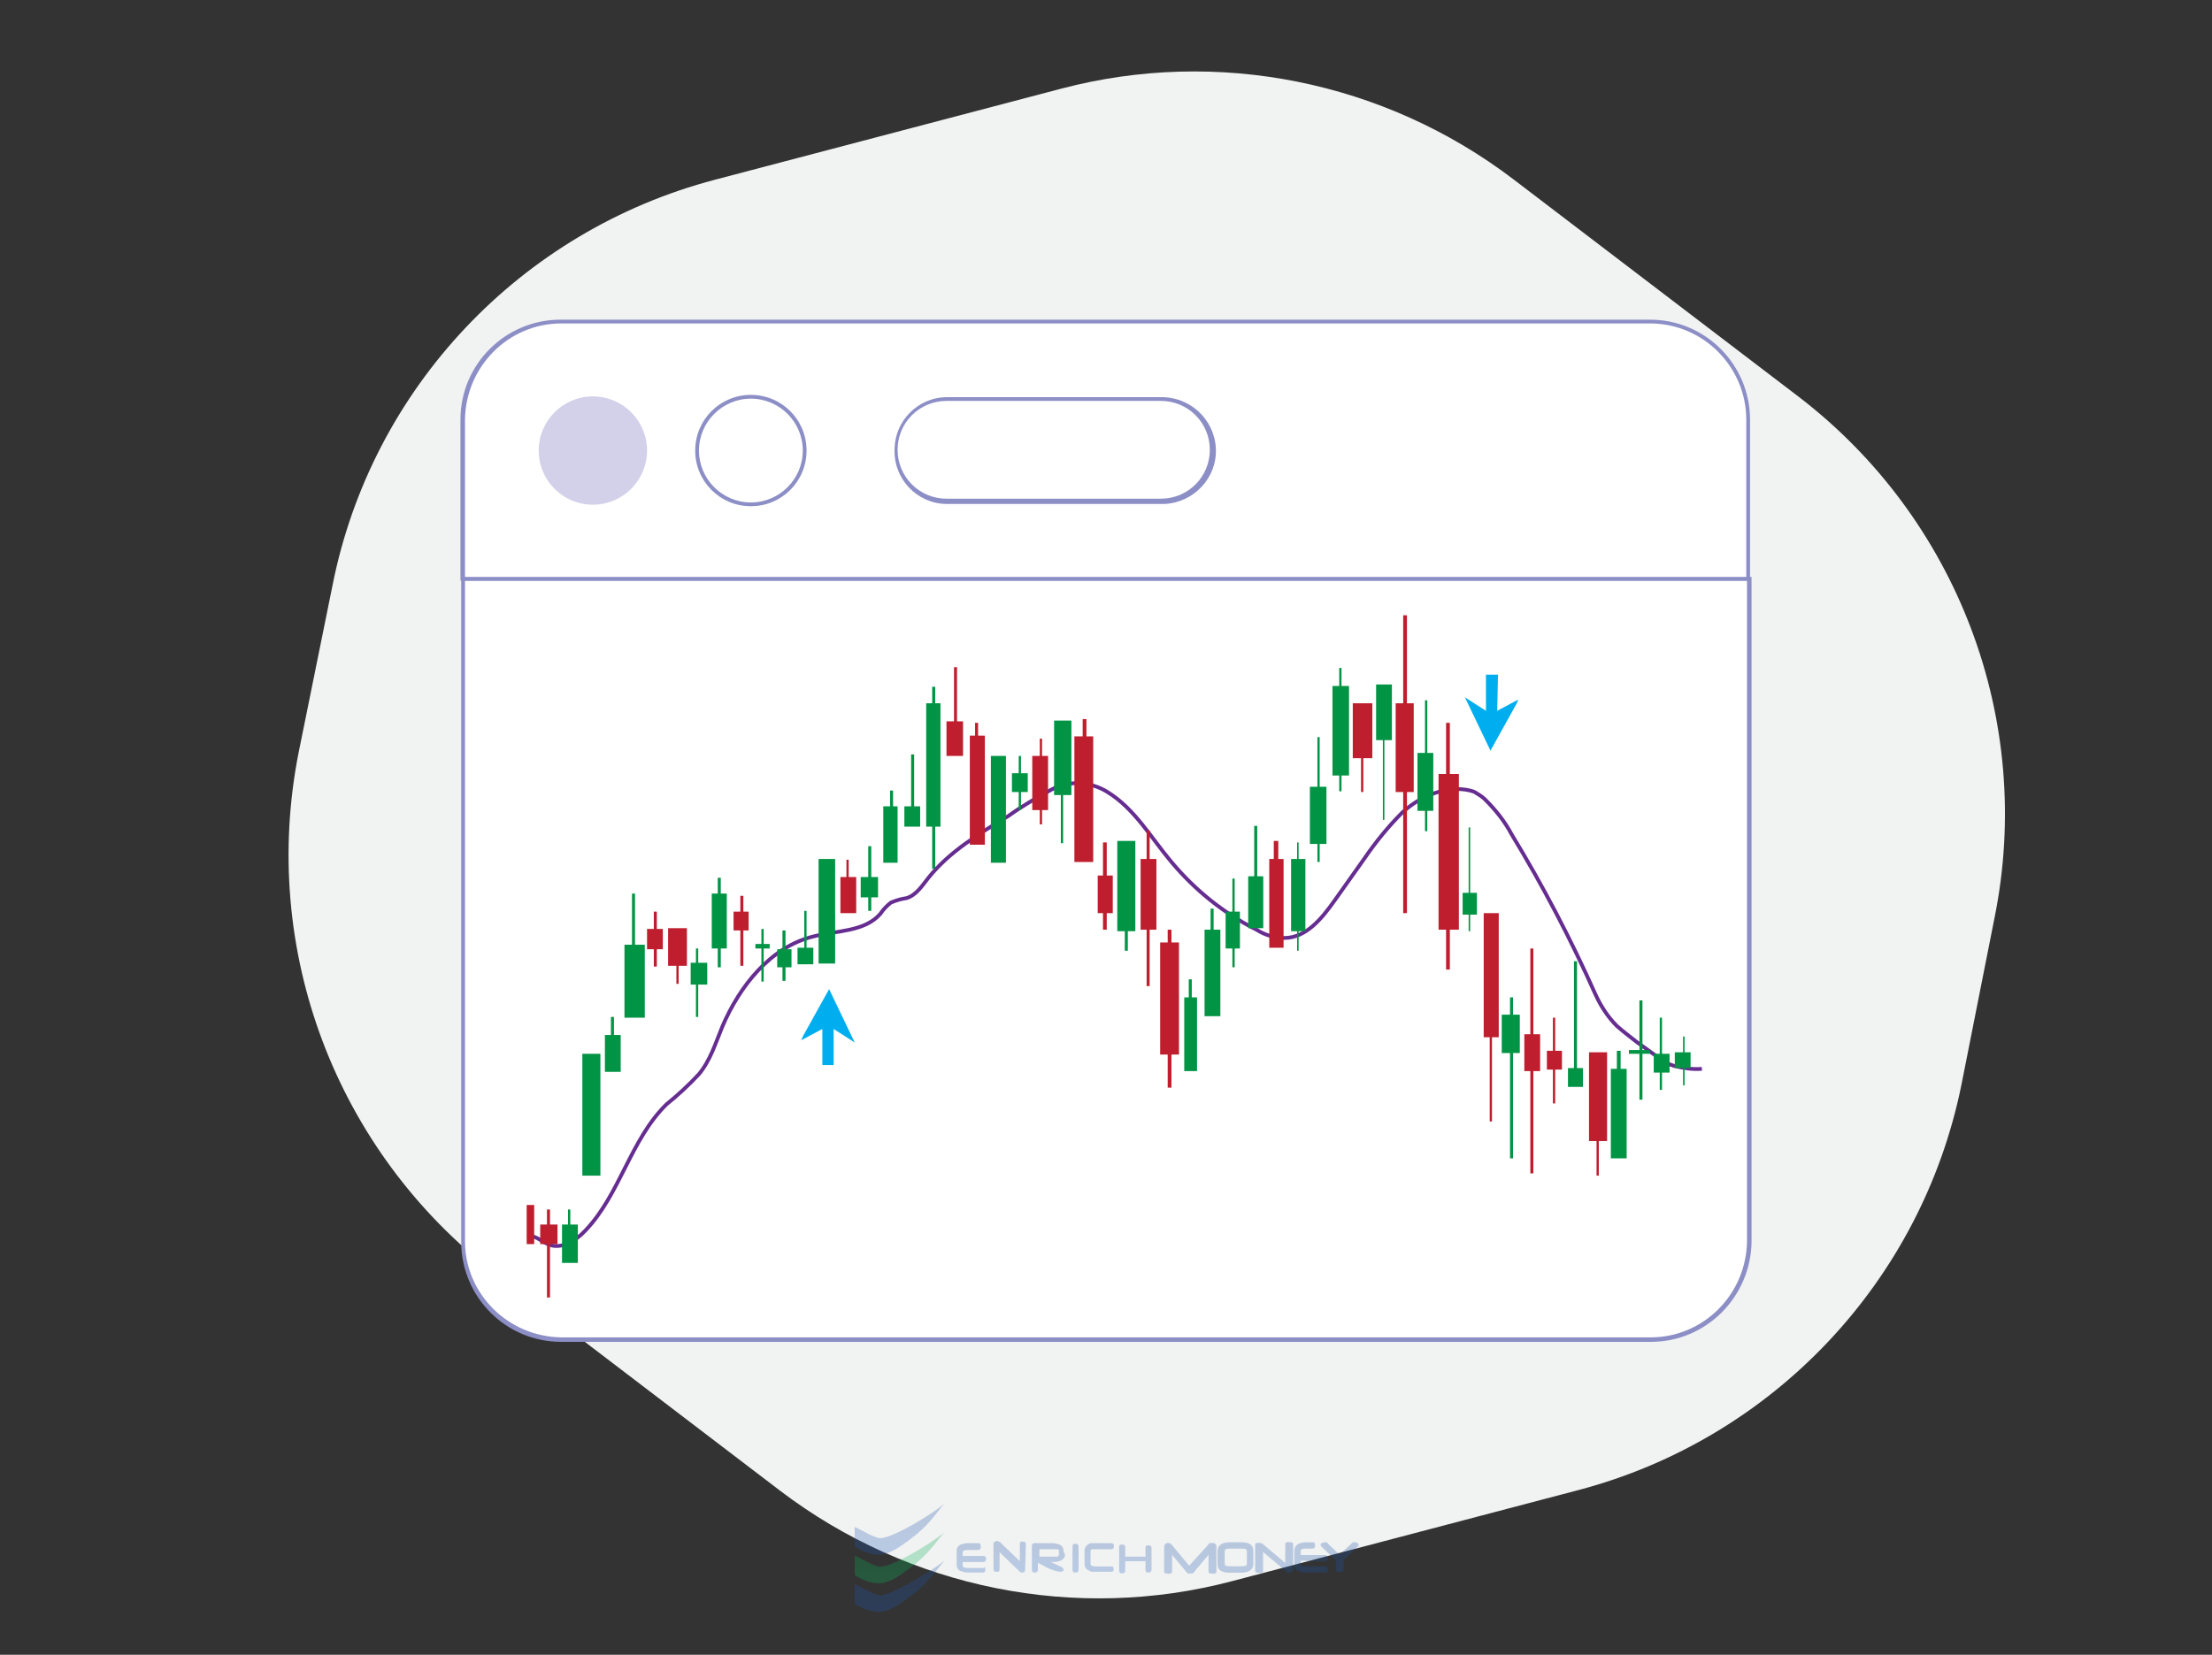 <?xml version="1.0" encoding="utf-8"?>
<!-- Generator: Adobe Illustrator 26.0.0, SVG Export Plug-In . SVG Version: 6.00 Build 0)  -->
<svg version="1.1" id="Layer_1" xmlns="http://www.w3.org/2000/svg" xmlns:xlink="http://www.w3.org/1999/xlink" x="0px" y="0px"
	 viewBox="0 0 294 220" style="enable-background:new 0 0 294 220;" xml:space="preserve">
<rect x="0" y="0" width="294" height="220" fill="#333333" stroke="none"/>
<style type="text/css">
	.st0{fill:#F1F2F2;}
	.st1{clip-path:url(#SVGID_00000140009331130121705770000016777101121464393872_);}
	.st2{fill:#FFFFFF;}
	.st3{fill:#8C8EC6;}
	.st4{fill:#D3D0E9;}
	.st5{fill:none;stroke:#662D91;stroke-width:0.5;stroke-miterlimit:10;}
	.st6{fill:#BE1E2D;}
	.st7{fill:#009444;}
	.st8{fill:#00AEEF;}
	.st9{opacity:0.27;}
	.st10{fill-rule:evenodd;clip-rule:evenodd;fill:url(#Path_1_00000006682740711298011290000001090457499745414561_);}
	.st11{fill-rule:evenodd;clip-rule:evenodd;fill:url(#Path_2_00000047745207832517411970000015652049206642238084_);}
	.st12{fill-rule:evenodd;clip-rule:evenodd;fill:url(#Path_3_00000011027064731006114180000001971171346330268051_);}
	.st13{fill:url(#Path_4_00000083775665687447125930000009572564642379927427_);}
	
		.st14{fill:url(#Path_53_00000098205536084524073910000006388204506465072261_);stroke:#1B54AB;stroke-width:0.25;stroke-miterlimit:10;}
</style>
<path class="st0" d="M209.8,198.1l-46,12.1c-20.8,5.5-43,1-60.1-12l-37.9-28.9C44.6,153,34.5,126.2,39.7,100l4.5-22.2
	c5.2-26.2,25-47.1,50.8-53.9l46-12.1c20.8-5.5,43-1,60.1,12l37.9,28.9c21.2,16.2,31.4,43.1,26.1,69.3l-4.4,22.2
	C255.4,170.4,235.6,191.3,209.8,198.1z"/>
<g>
	<defs>
		<path id="SVGID_1_" d="M61.5,165.1c0,7.2,5.8,13,13,13l0,0h144.9c7.2,0,13-5.8,13-13l0,0V76.9H61.5V165.1z"/>
	</defs>
	<clipPath id="SVGID_00000031899340440296625950000003358839499261046962_">
		<use xlink:href="#SVGID_1_"  style="overflow:visible;"/>
	</clipPath>
	<g style="clip-path:url(#SVGID_00000031899340440296625950000003358839499261046962_);">
		<path class="st2" d="M61.5,165.1c0,7.2,5.8,13,13,13l0,0h144.9c7.2,0,13-5.8,13-13l0,0V76.9H61.5V165.1z"/>
	</g>
</g>
<path class="st3" d="M219.4,178.4H74.6c-7.4,0-13.3-6-13.3-13.3V76.7h171.5v88.4C232.7,172.4,226.8,178.4,219.4,178.4z M61.8,77.2
	v87.8c0,7,5.7,12.7,12.8,12.8h144.8c7,0,12.7-5.7,12.8-12.8V77.2H61.8z"/>
<path class="st2" d="M219.4,42.8H74.6c-7.2,0-13,5.8-13,13v21.1h170.9V55.8c0-7.2-5.8-13-13-13C219.5,42.8,219.4,42.8,219.4,42.8z"
	/>
<path class="st3" d="M232.7,77.2H61.2V55.8c0-7.4,6-13.3,13.3-13.3h144.8c7.4,0,13.3,6,13.3,13.3V77.2z M61.8,76.7h170.3V55.8
	c0-7-5.7-12.8-12.8-12.8H74.6c-7,0-12.7,5.7-12.8,12.8L61.8,76.7z"/>
<circle class="st4" cx="78.8" cy="59.9" r="7.2"/>
<circle class="st2" cx="99.8" cy="59.9" r="7.2"/>
<path class="st3" d="M99.8,67.3c-4.1,0-7.4-3.3-7.4-7.4s3.3-7.4,7.4-7.4s7.4,3.3,7.4,7.4S103.9,67.3,99.8,67.3L99.8,67.3z M99.8,53
	c-3.8,0-6.9,3.1-6.9,6.9s3.1,6.9,6.9,6.9c3.8,0,6.9-3.1,6.9-6.9c0,0,0,0,0,0C106.7,56.1,103.6,53,99.8,53z"/>
<path class="st2" d="M125.8,53h28.5c3.8,0,6.8,3.1,6.8,6.8v0c0,3.8-3.1,6.8-6.8,6.8h-28.5c-3.8,0-6.8-3.1-6.8-6.8v0
	C118.9,56.1,122,53,125.8,53z"/>
<path class="st3" d="M154.2,67h-28.5c-3.9-0.1-7-3.4-6.8-7.4c0.1-3.7,3.1-6.7,6.8-6.8h28.5c3.9-0.1,7.2,2.9,7.4,6.8
	s-2.9,7.2-6.8,7.4C154.6,67,154.4,67,154.2,67z M125.8,53.3c-3.6,0-6.5,2.9-6.5,6.5s2.9,6.5,6.5,6.5h28.5c3.6,0,6.5-2.9,6.5-6.5
	s-2.9-6.5-6.5-6.5H125.8z"/>
<path class="st5" d="M70.1,164.4c0.9-0.3,1.8,0.6,2.7,1c1.7,0.8,3.7-0.4,5-1.8c4.6-4.8,6-12.1,10.8-16.8c1.5-1.2,3-2.6,4.3-4
	c1.5-1.8,2.2-4.1,3.1-6.3c2.3-5.4,6.4-10.6,12.1-12c3.1-0.8,6.8-0.6,8.9-3c0.4-0.6,0.9-1.1,1.4-1.5c0.7-0.3,1.4-0.5,2.1-0.6
	c1.3-0.4,2.1-1.7,2.9-2.7c2.8-3.5,6.8-5.9,10.6-8.2c1.8-1.3,3.7-2.4,5.7-3.5c1.1-0.6,2.4-0.9,3.7-0.9c1.4,0.1,2.7,0.5,3.8,1.2
	c3.6,2.2,5.8,6.1,8.5,9.3c3.1,3.7,6.9,6.8,11.3,9c1.1,0.7,2.4,1.1,3.7,1.1c2.9,0,5-2.6,6.7-5l3.9-5.5c1.5-2.2,3.2-4.3,5.1-6.2
	c2-1.8,4.5-3,7.2-3.1c0.8,0,1.7,0.1,2.4,0.4c0.5,0.3,1,0.6,1.4,1c1.4,1.4,2.6,2.9,3.5,4.6c4.2,6.9,7.9,14,11.2,21.4
	c0.7,1.5,1.6,2.9,2.8,4.1c0.8,0.7,1.7,1.4,2.6,2.1l3.2,2.3c0.3,0.2,0.6,0.4,0.9,0.6c0.3,0.1,0.6,0.2,0.9,0.3
	c1.2,0.3,2.4,0.5,3.7,0.4"/>
<rect x="70" y="160.2" class="st6" width="1" height="5.2"/>
<rect x="72.7" y="160.8" class="st6" width="0.4" height="11.7"/>
<rect x="71.8" y="162.8" class="st6" width="2.3" height="2.6"/>
<rect x="86.9" y="121.2" class="st6" width="0.4" height="7.3"/>
<rect x="86" y="123.5" class="st6" width="2.1" height="2.7"/>
<rect x="88.8" y="123.4" class="st6" width="2.5" height="5"/>
<rect x="89.9" y="127.2" class="st6" width="0.3" height="3.6"/>
<rect x="98.4" y="119.1" class="st6" width="0.4" height="9.3"/>
<rect x="97.5" y="121.2" class="st6" width="2" height="2.5"/>
<rect x="112.5" y="114.3" class="st6" width="0.3" height="6"/>
<rect x="111.7" y="116.6" class="st6" width="2.1" height="4.8"/>
<rect x="126.8" y="88.7" class="st6" width="0.4" height="10.3"/>
<rect x="125.8" y="95.9" class="st6" width="2.2" height="4.6"/>
<rect x="129.6" y="96.1" class="st6" width="0.4" height="10.8"/>
<rect x="128.9" y="97.8" class="st6" width="2" height="14.5"/>
<rect x="138.2" y="98.2" class="st6" width="0.3" height="11.4"/>
<rect x="137.2" y="100.5" class="st6" width="2.1" height="7.2"/>
<rect x="143.9" y="95.6" class="st6" width="0.5" height="13.2"/>
<rect x="142.8" y="97.9" class="st6" width="2.5" height="16.7"/>
<rect x="146.6" y="112" class="st6" width="0.5" height="11.6"/>
<rect x="145.9" y="116.4" class="st6" width="2" height="5"/>
<rect x="152.4" y="110.4" class="st6" width="0.4" height="20.7"/>
<rect x="151.6" y="114.2" class="st6" width="2.1" height="9.4"/>
<rect x="155.2" y="123.6" class="st6" width="0.5" height="21"/>
<rect x="154.2" y="125.3" class="st6" width="2.5" height="14.9"/>
<rect x="169.3" y="111.8" class="st6" width="0.6" height="10.3"/>
<rect x="168.7" y="114.2" class="st6" width="1.9" height="11.8"/>
<rect x="179.8" y="93.5" class="st6" width="2.6" height="7.3"/>
<rect x="180.9" y="99" class="st6" width="0.3" height="6.3"/>
<rect x="186.5" y="81.8" class="st6" width="0.5" height="39.6"/>
<rect x="185.5" y="93.5" class="st6" width="2.4" height="11.8"/>
<rect x="192.2" y="96.1" class="st6" width="0.5" height="32.8"/>
<rect x="191.2" y="102.9" class="st6" width="2.7" height="20.7"/>
<rect x="197.2" y="121.4" class="st6" width="2" height="16.5"/>
<rect x="198" y="137" class="st6" width="0.3" height="12.1"/>
<rect x="203.4" y="126.1" class="st6" width="0.4" height="29.9"/>
<rect x="202.6" y="137.5" class="st6" width="2.1" height="4.9"/>
<rect x="206.4" y="135.3" class="st6" width="0.3" height="11.4"/>
<rect x="205.6" y="139.7" class="st6" width="2" height="2.5"/>
<rect x="211.2" y="139.9" class="st6" width="2.4" height="11.8"/>
<rect x="212.2" y="150.3" class="st6" width="0.3" height="6"/>
<rect x="74.7" y="162.8" class="st7" width="2.1" height="5.1"/>
<rect x="75.5" y="160.8" class="st7" width="0.3" height="4.7"/>
<rect x="77.4" y="140.1" class="st7" width="2.4" height="16.2"/>
<rect x="80.4" y="137.6" class="st7" width="2.1" height="4.9"/>
<rect x="81.2" y="135.2" class="st7" width="0.4" height="5.2"/>
<rect x="84" y="118.8" class="st7" width="0.4" height="14.7"/>
<rect x="83" y="125.6" class="st7" width="2.7" height="9.7"/>
<rect x="92.5" y="126.1" class="st7" width="0.3" height="9.1"/>
<rect x="91.8" y="128" class="st7" width="2.2" height="2.9"/>
<rect x="95.4" y="116.7" class="st7" width="0.4" height="11.9"/>
<rect x="94.6" y="118.8" class="st7" width="2" height="7.3"/>
<rect x="101.2" y="123.5" class="st7" width="0.3" height="7"/>
<rect x="100.4" y="125.5" class="st7" width="1.9" height="0.6"/>
<rect x="104" y="123.7" class="st7" width="0.4" height="6.7"/>
<rect x="103.3" y="126.2" class="st7" width="1.9" height="2.4"/>
<rect x="106.9" y="121.1" class="st7" width="0.3" height="6.9"/>
<rect x="106" y="126" class="st7" width="2.1" height="2.2"/>
<rect x="108.8" y="114.2" class="st7" width="2.2" height="13.9"/>
<rect x="115.4" y="112.5" class="st7" width="0.4" height="8.6"/>
<rect x="114.4" y="116.6" class="st7" width="2.3" height="2.7"/>
<rect x="118.3" y="105.1" class="st7" width="0.4" height="6.7"/>
<rect x="117.4" y="107.2" class="st7" width="1.9" height="7.5"/>
<rect x="121.1" y="100.3" class="st7" width="0.4" height="8.8"/>
<rect x="120.2" y="107.2" class="st7" width="2.1" height="2.7"/>
<rect x="123.9" y="91.3" class="st7" width="0.4" height="24.2"/>
<rect x="123.1" y="93.5" class="st7" width="1.9" height="16.4"/>
<rect x="131.7" y="100.5" class="st7" width="2" height="14.2"/>
<rect x="135.4" y="100.5" class="st7" width="0.3" height="7.2"/>
<rect x="134.5" y="102.8" class="st7" width="2.1" height="2.5"/>
<rect x="140.1" y="95.8" class="st7" width="2.3" height="9.9"/>
<rect x="141" y="104.4" class="st7" width="0.3" height="7.7"/>
<rect x="148.5" y="111.8" class="st7" width="2.4" height="12"/>
<rect x="149.5" y="122.4" class="st7" width="0.4" height="4"/>
<rect x="158" y="130.2" class="st7" width="0.4" height="10.6"/>
<rect x="157.4" y="132.6" class="st7" width="1.7" height="9.8"/>
<rect x="160.9" y="120.8" class="st7" width="0.4" height="10.5"/>
<rect x="160.1" y="123.6" class="st7" width="2.1" height="11.5"/>
<rect x="163.8" y="116.8" class="st7" width="0.3" height="11.8"/>
<rect x="162.9" y="121.2" class="st7" width="1.9" height="4.9"/>
<rect x="166.7" y="109.8" class="st7" width="0.4" height="12.8"/>
<rect x="165.9" y="116.5" class="st7" width="2" height="6.9"/>
<rect x="172.4" y="112" class="st7" width="0.2" height="14.4"/>
<rect x="171.6" y="114.2" class="st7" width="1.9" height="9.6"/>
<rect x="175.1" y="98" class="st7" width="0.3" height="16.6"/>
<rect x="174.1" y="104.6" class="st7" width="2.2" height="7.6"/>
<rect x="178" y="88.8" class="st7" width="0.3" height="16.4"/>
<rect x="177.1" y="91.2" class="st7" width="2.2" height="11.9"/>
<rect x="182.9" y="91" class="st7" width="2.1" height="7.4"/>
<rect x="183.8" y="97.2" class="st7" width="0.2" height="11.8"/>
<rect x="189.4" y="93.1" class="st7" width="0.3" height="17.4"/>
<rect x="188.4" y="100.1" class="st7" width="2.1" height="7.7"/>
<rect x="195.2" y="110" class="st7" width="0.2" height="13.8"/>
<rect x="194.4" y="118.7" class="st7" width="1.9" height="2.9"/>
<rect x="200.7" y="132.6" class="st7" width="0.4" height="21.4"/>
<rect x="199.6" y="134.9" class="st7" width="2.4" height="5.1"/>
<rect x="209.2" y="127.8" class="st7" width="0.4" height="16.6"/>
<rect x="208.4" y="142" class="st7" width="2" height="2.5"/>
<rect x="214.1" y="142.1" class="st7" width="2.1" height="11.9"/>
<rect x="214.9" y="139.7" class="st7" width="0.5" height="7.3"/>
<rect x="217.9" y="133" class="st7" width="0.4" height="13.2"/>
<rect x="216.5" y="139.6" class="st7" width="2.8" height="0.5"/>
<rect x="220.6" y="135.3" class="st7" width="0.3" height="9.6"/>
<rect x="219.8" y="140.1" class="st7" width="2.1" height="2.5"/>
<rect x="222.6" y="139.9" class="st7" width="2.1" height="2.1"/>
<rect x="223.7" y="137.8" class="st7" width="0.2" height="6.5"/>
<polygon class="st8" points="106.7,137.8 110.2,131.5 113.6,138.6 110.8,136.8 110.8,141.6 109.3,141.6 109.3,136.8 106.5,138.3 "/>
<polygon class="st8" points="201.6,93.5 198.1,99.8 194.7,92.7 197.5,94.5 197.5,89.7 199.1,89.7 199,94.5 201.8,93 "/>
<g id="Group_21_00000127745662131931466560000003237102890593988487_" transform="translate(-99.448 -122.338)" class="st9">
	<g id="Group_1_00000108274293722414775250000014267038914598747025_" transform="translate(99.448 122.338)">
		
			<linearGradient id="Path_1_00000146465944802922911430000002867833042150602407_" gradientUnits="userSpaceOnUse" x1="-409.972" y1="-927.168" x2="-409.972" y2="-927.123" gradientTransform="matrix(262.102 0 0 150.227 107574.047 139485.281)">
			<stop  offset="0" style="stop-color:#1B4E9B"/>
			<stop  offset="1" style="stop-color:#1C5AB7"/>
		</linearGradient>
		
			<path id="Path_1_00000122680115134758560650000005873385023361483674_" style="fill-rule:evenodd;clip-rule:evenodd;fill:url(#Path_1_00000146465944802922911430000002867833042150602407_);" d="
			M125.5,199.9c-1.9,2.4-2.7,3.5-5.3,5.3c-1.3,1-2.6,1.5-3.2,1.5c-1.3,0-2.3-0.4-3.4-1.1V203c0.7,0.3,2.8,1.6,3.5,1.5
			C119.1,204.3,124.5,200.9,125.5,199.9L125.5,199.9z"/>
		
			<linearGradient id="Path_2_00000180355402789903236710000002663948258643868316_" gradientUnits="userSpaceOnUse" x1="-409.972" y1="-927.696" x2="-409.972" y2="-927.65" gradientTransform="matrix(262.102 0 0 150.217 107574.047 139559.188)">
			<stop  offset="0" style="stop-color:#009846"/>
			<stop  offset="1" style="stop-color:#06C25C"/>
		</linearGradient>
		
			<path id="Path_2_00000152242929556690513780000015852357137719298750_" style="fill-rule:evenodd;clip-rule:evenodd;fill:url(#Path_2_00000180355402789903236710000002663948258643868316_);" d="
			M125.5,203.7c-1.9,2.4-2.7,3.5-5.3,5.3c-1.3,1-2.6,1.5-3.2,1.5c-1.3,0-2.3-0.4-3.4-1.1v-2.6c0.7,0.3,2.8,1.6,3.5,1.5
			C119.1,208.1,124.5,204.7,125.5,203.7L125.5,203.7z"/>
		
			<linearGradient id="Path_3_00000155861660609593702900000015902680861113448114_" gradientUnits="userSpaceOnUse" x1="-409.972" y1="-928.224" x2="-409.972" y2="-928.179" gradientTransform="matrix(262.102 0 0 150.227 107574.047 139651.375)">
			<stop  offset="0" style="stop-color:#1B4E9B"/>
			<stop  offset="1" style="stop-color:#1C5AB7"/>
		</linearGradient>
		
			<path id="Path_3_00000114031820976527480010000016346388342354664074_" style="fill-rule:evenodd;clip-rule:evenodd;fill:url(#Path_3_00000155861660609593702900000015902680861113448114_);" d="
			M125.5,207.5c-1.9,2.4-2.7,3.5-5.3,5.3c-1.3,1-2.6,1.5-3.2,1.5c-1.3,0-2.3-0.4-3.4-1.1v-2.6c0.7,0.3,2.8,1.6,3.5,1.5
			C119.1,211.8,124.5,208.4,125.5,207.5L125.5,207.5z"/>
	</g>
	
		<linearGradient id="Path_4_00000050648336849484122400000009554418453743198355_" gradientUnits="userSpaceOnUse" x1="-212.661" y1="-921.478" x2="-212.661" y2="-921.433" gradientTransform="matrix(573.666 0 0 88.137 122236.086 81543.539)">
		<stop  offset="0" style="stop-color:#1B4E9B"/>
		<stop  offset="1" style="stop-color:#1D5BB9"/>
	</linearGradient>
	
		<path id="Path_4_00000101785586889365296210000007247115723129171366_" style="fill:url(#Path_4_00000050648336849484122400000009554418453743198355_);" d="
		M252.5,331c0,0.2-0.1,0.4-0.3,0.4s-0.3,0-0.3,0c-0.1,0-0.2-0.2-0.2-0.3v-1.2H249v1.2c0,0.2-0.1,0.4-0.3,0.4s-0.3,0-0.3,0
		c-0.1,0-0.2-0.2-0.2-0.3V328c0-0.2,0.1-0.3,0.2-0.3c0.1,0,0.2,0,0.3,0c0.2,0,0.3,0.1,0.3,0.4v1.2h2.7v-1.2c0-0.2,0.1-0.3,0.2-0.3
		c0.1,0,0.2,0,0.3,0c0.2,0,0.3,0.1,0.3,0.4V331z M247.5,327.9c0,0.2-0.1,0.4-0.3,0.4h-2.1c-0.2,0-0.4,0-0.4,0
		c-0.2,0-0.3,0.1-0.3,0.2v1.8c0,0.2,0.3,0.3,0.8,0.3h2c0.1,0,0.2,0,0.2,0.1c0.1,0.2,0.1,0.4,0,0.5s-0.1,0.1-0.2,0.1h-2
		c-0.2,0-0.4,0-0.6,0c-0.2,0-0.3-0.1-0.5-0.2s-0.3-0.2-0.4-0.4c-0.1-0.1-0.1-0.3-0.1-0.5v-1.7c0-0.3,0.1-0.5,0.3-0.7
		s0.4-0.3,0.6-0.3c0.2,0,0.3,0,0.5,0h2.1C247.4,327.5,247.5,327.6,247.5,327.9z M242.8,331c0,0.2-0.1,0.4-0.3,0.4s-0.3,0-0.3,0
		c-0.1,0-0.2-0.2-0.2-0.3v-3.2c0-0.2,0.1-0.3,0.2-0.3c0.1,0,0.2,0,0.3,0c0.2,0,0.3,0.1,0.3,0.4V331z M240.2,329v-0.5
		c0-0.1-0.1-0.2-0.3-0.2c0,0-0.2,0-0.4,0h-1.9v1h2c0.1,0,0.2,0,0.4,0C240.1,329.2,240.2,329.1,240.2,329z M241,329
		c0,0.4-0.2,0.6-0.5,0.8c-0.3,0.1-0.6,0.2-0.9,0.2h-0.5l1.5,0.7c0.1,0.1,0.2,0.2,0.2,0.3c0,0.1,0,0.2-0.1,0.2
		c-0.1,0.1-0.2,0.1-0.3,0.1c-0.4,0-1-0.2-1.7-0.5c-0.4-0.2-0.9-0.5-1.3-0.7v0.9c0,0.2-0.1,0.4-0.3,0.4s-0.3,0-0.3,0
		c-0.1,0-0.2-0.2-0.2-0.3v-3.2c0-0.2,0.1-0.4,0.3-0.4h2.4c0.4,0,0.7,0.1,1,0.2c0.4,0.2,0.5,0.5,0.5,0.9L241,329z M235.7,330.9
		c0,0.4-0.1,0.5-0.4,0.5h-0.1c-0.1,0-0.2-0.1-0.3-0.2l-2.6-2.5v2.3c0,0.2-0.1,0.3-0.2,0.3c-0.1,0-0.2,0-0.3,0
		c-0.2,0-0.3-0.1-0.3-0.4v-3.1c0-0.1,0-0.2,0-0.3c0-0.1,0.1-0.1,0.2-0.2c0.1,0,0.1-0.1,0.2-0.1c0.2,0,0.3,0.1,0.5,0.2l2.6,2.5v-2.3
		c0-0.2,0.1-0.3,0.2-0.3c0.1,0,0.2,0,0.3,0c0.2,0,0.3,0.1,0.3,0.4L235.7,330.9L235.7,330.9z M230.4,331c0,0.3-0.1,0.4-0.3,0.4H228
		c-0.3,0-0.6-0.1-0.9-0.2c-0.4-0.2-0.5-0.5-0.5-0.8v-1.9c0-0.4,0.2-0.6,0.5-0.8c0.3-0.1,0.6-0.2,1-0.2h1.4c0.2,0,0.3,0.1,0.3,0.4
		v0.1c0,0.2-0.1,0.4-0.3,0.4c0,0-0.9,0-1,0s-0.2,0-0.3,0c-0.6,0-0.8,0.1-0.8,0.3v0.5h2.8c0.1,0,0.2,0,0.2,0.1
		c0.1,0.1,0.1,0.2,0.1,0.3c0,0.1,0,0.2-0.1,0.3c-0.1,0.1-0.1,0.1-0.2,0.1h-2.8v0.5c0,0.2,0.2,0.3,0.7,0.3h2.1
		C230.3,330.6,230.4,330.7,230.4,331z"/>
	
		<linearGradient id="Path_53_00000129169213600022295030000016466097125438798732_" gradientUnits="userSpaceOnUse" x1="-213.709" y1="-920.93" x2="-213.709" y2="-920.885" gradientTransform="matrix(558.425 0 0 85.071 119607.773 78671.75)">
		<stop  offset="0" style="stop-color:#1B4E9B"/>
		<stop  offset="1" style="stop-color:#1C5AB8"/>
	</linearGradient>
	
		<path id="Path_53_00000078027021317149150350000009697828277272567994_" style="fill:url(#Path_53_00000129169213600022295030000016466097125438798732_);stroke:#1B54AB;stroke-width:0.25;stroke-miterlimit:10;" d="
		M260.2,327.7c0-0.1,0.1-0.1,0.2-0.1s0.1,0,0.2,0c0.3,0,0.4,0.1,0.4,0.4v3.2c0,0.1,0,0.2-0.1,0.2s-0.2,0.1-0.3,0c-0.1,0-0.2,0-0.3,0
		c-0.1,0-0.1-0.1-0.1-0.2v-2.5l-2.1,2.5c0,0.1-0.1,0.1-0.2,0.2c-0.1,0-0.1,0-0.2,0s-0.2,0-0.3,0c-0.1,0-0.1-0.1-0.2-0.2l-2.1-2.5
		v2.5c0,0.1,0,0.2-0.1,0.2s-0.2,0.1-0.3,0c-0.1,0-0.2,0-0.3,0s-0.1-0.1-0.1-0.2V328c0-0.2,0.1-0.4,0.4-0.4c0.2,0,0.3,0.1,0.4,0.2
		l2.4,2.9L260.2,327.7z M262.9,331.3c-1,0-1.5-0.3-1.5-1v-1.8c0-0.6,0.5-1,1.5-1h1.5c1,0,1.5,0.3,1.5,1v1.8c0,0.6-0.5,1-1.5,1H262.9
		z M264.4,330.7c0.3,0,0.5,0,0.7-0.1s0.2-0.2,0.2-0.3v-1.8c0-0.1-0.1-0.2-0.2-0.3c-0.1-0.1-0.4-0.1-0.7-0.1H263
		c-0.3,0-0.5,0-0.7,0.1c-0.1,0.1-0.2,0.2-0.2,0.3v1.8c0,0.1,0.1,0.2,0.2,0.3s0.4,0.1,0.7,0.1L264.4,330.7L264.4,330.7z M270.8,331.3
		h-0.1h-0.1c0,0-0.1,0-0.1-0.1l-0.1-0.1l-3.2-2.7v2.7c0,0.1,0,0.2-0.1,0.2s-0.2,0.1-0.3,0c-0.1,0-0.2,0-0.3,0
		c-0.1,0-0.1-0.1-0.1-0.2v-3.3c0-0.1,0-0.2,0.1-0.2s0.2-0.1,0.2,0c0.1,0,0.2,0,0.3,0c0.1,0,0.2,0.1,0.2,0.1l3.2,2.7v-2.7
		c0-0.1,0-0.2,0.1-0.2s0.2-0.1,0.3,0c0.1,0,0.2,0,0.3,0c0.1,0,0.1,0.1,0.1,0.2v3.3c0,0.1,0,0.2-0.1,0.2
		C270.9,331.3,270.9,331.3,270.8,331.3z M272.2,329.7v0.6c0,0.1,0.1,0.2,0.2,0.3c0.1,0.1,0.4,0.1,0.7,0.1h2.5c0.1,0,0.1,0,0.2,0.1
		c0,0.1,0,0.1,0,0.2s0,0.1,0,0.2c0,0-0.1,0.1-0.2,0.1h-2.5c-1,0-1.5-0.3-1.5-1v-1.8c0-0.6,0.5-1,1.5-1h0.8c0.1,0,0.1,0,0.2,0.1
		c0,0.1,0,0.1,0,0.2s0,0.1,0,0.2c0,0-0.1,0.1-0.2,0.1h-0.8c-0.3,0-0.5,0-0.7,0.1c-0.1,0.1-0.2,0.2-0.2,0.3v0.7h3.4
		c0.1,0,0.1,0,0.2,0.1c0,0.1,0,0.1,0,0.2s0,0.1,0,0.2c0,0-0.1,0.1-0.2,0.1L272.2,329.7z M275.2,327.9c-0.1-0.1-0.1-0.1-0.1-0.2
		s0-0.1,0.1-0.1s0.2-0.1,0.3-0.1c0.1,0,0.1,0,0.2,0c0,0,0.1,0,0.1,0.1l1.7,1.6l1.7-1.6l0.1-0.1c0.1,0,0.1,0,0.2,0s0.2,0,0.3,0.1
		c0.1,0,0.1,0.1,0.1,0.1c0,0.1,0,0.2-0.1,0.2l-1.9,1.8v1.3c0,0.1,0,0.2-0.1,0.2s-0.2,0.1-0.3,0c-0.1,0-0.2,0-0.3,0
		c-0.1,0-0.1-0.1-0.1-0.2v-1.3L275.2,327.9z"/>
</g>
</svg>
